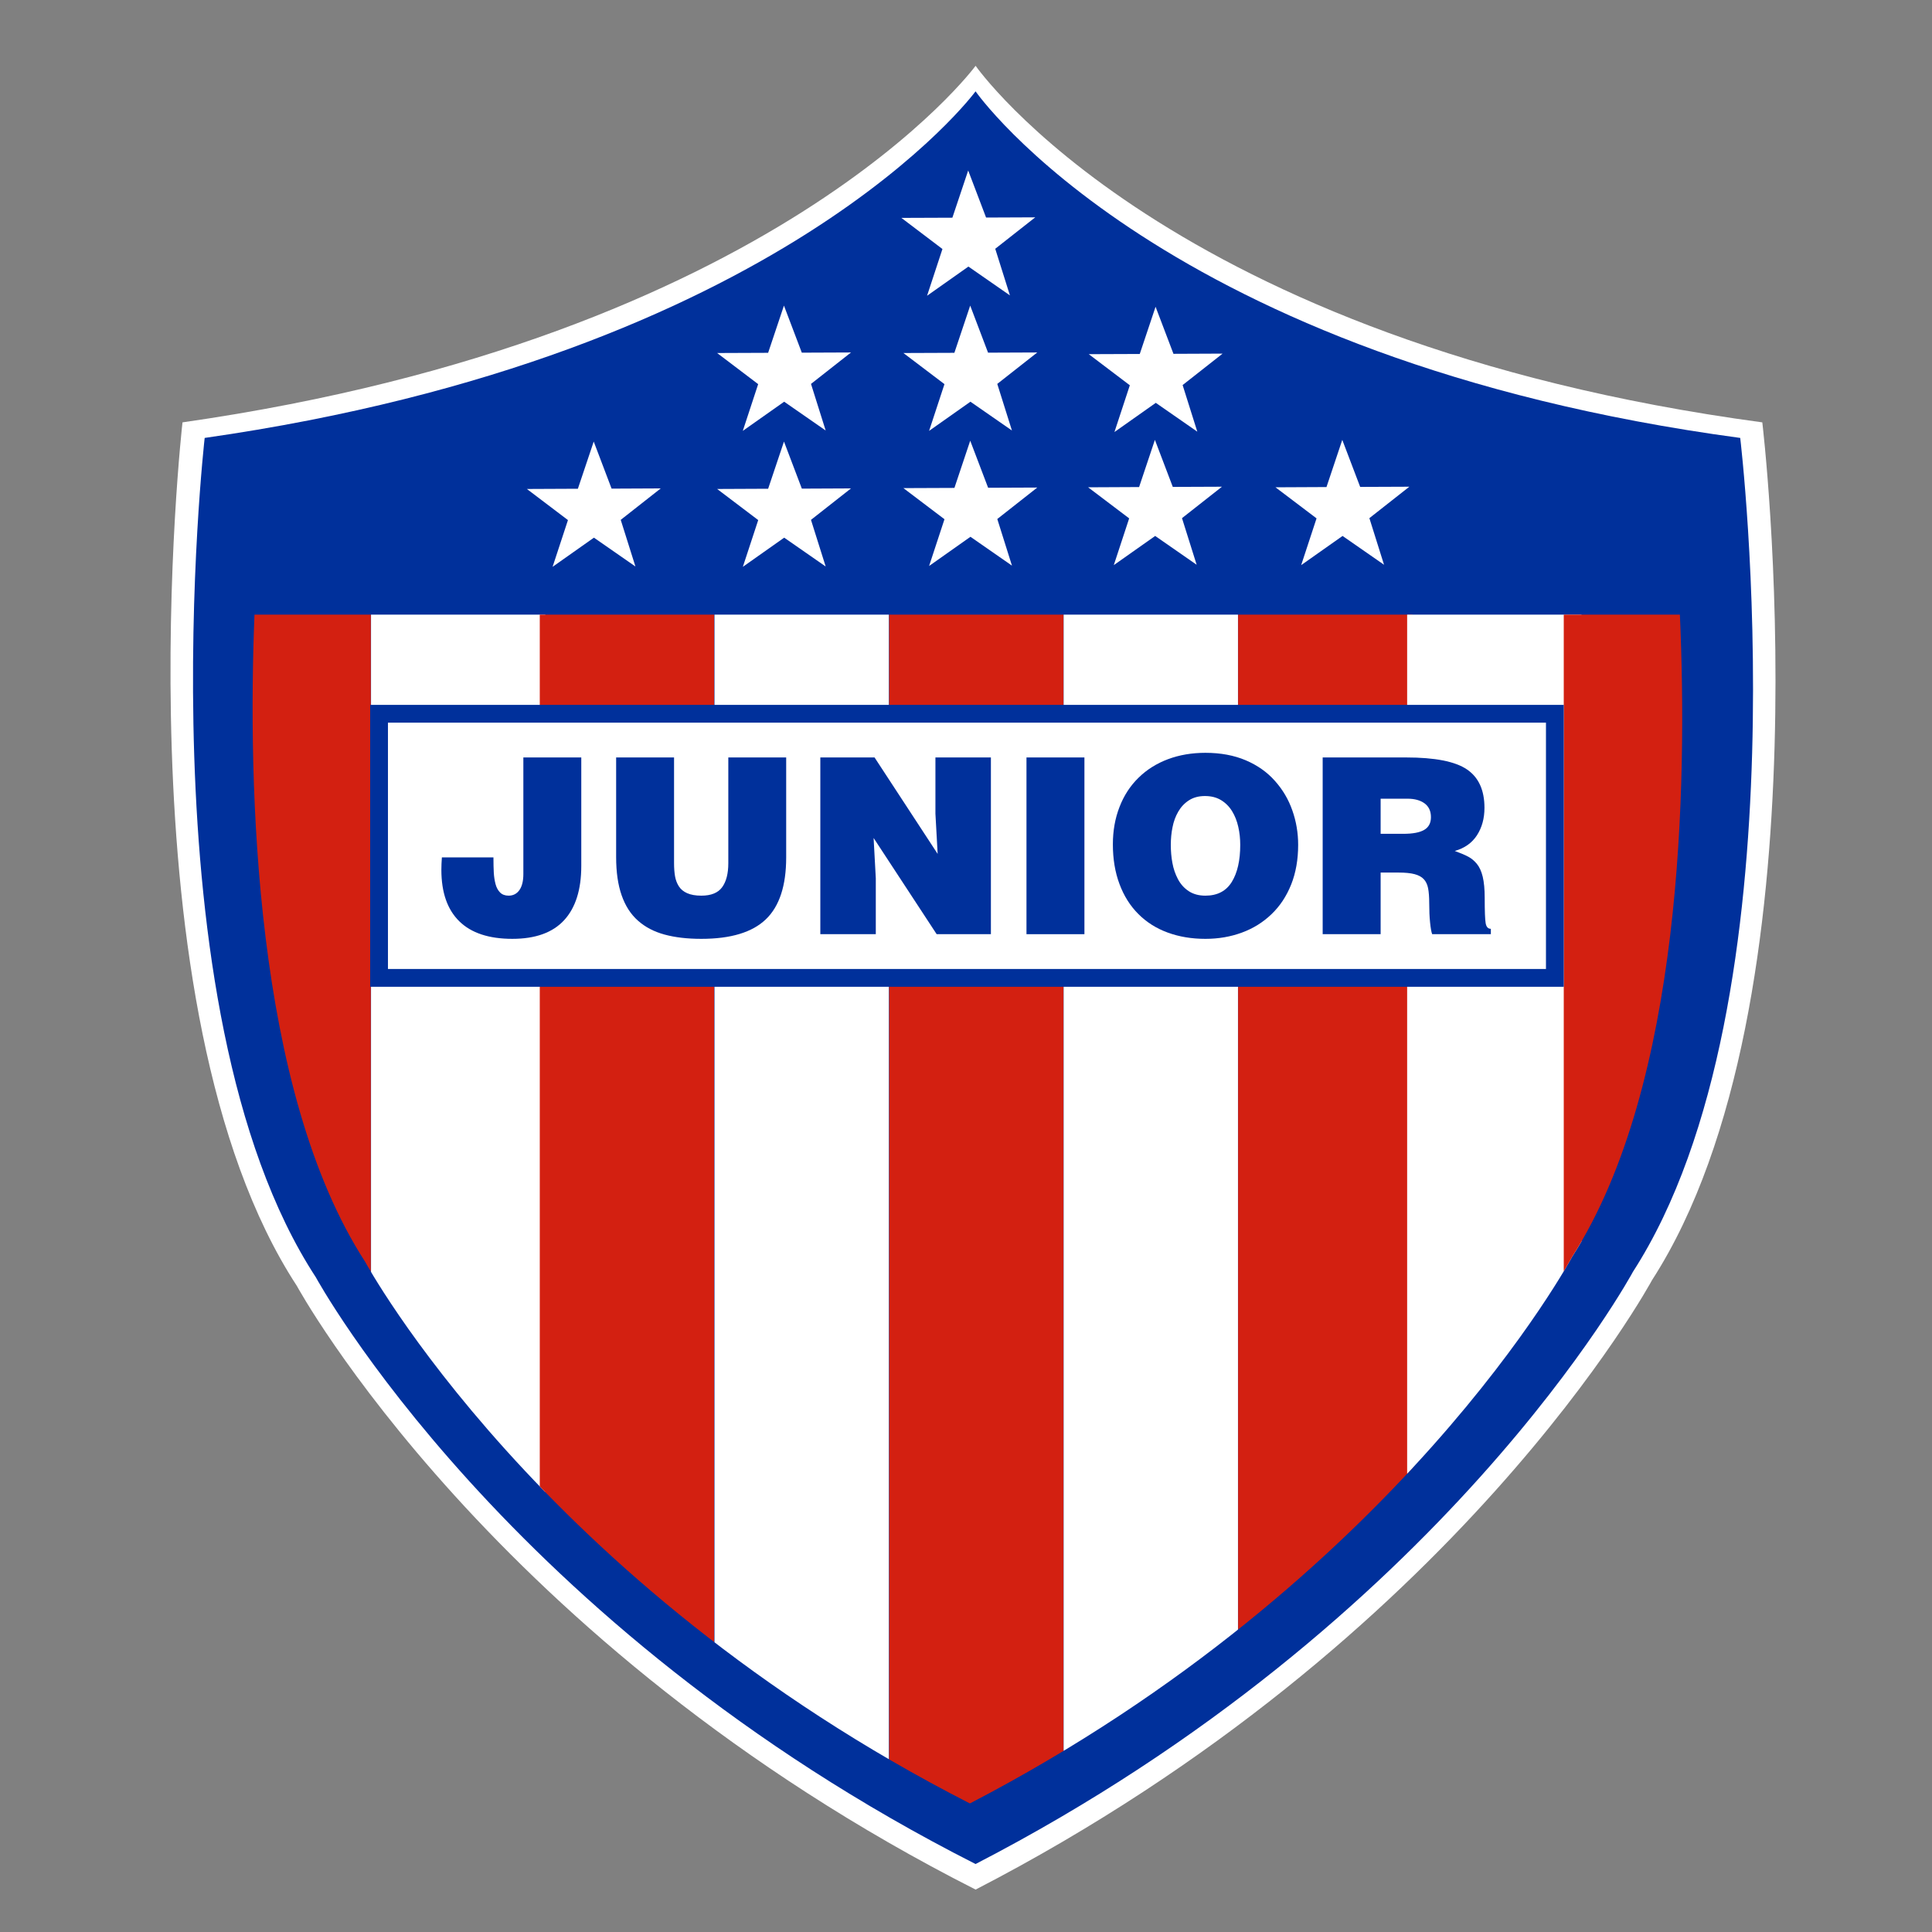 <?xml version="1.0" encoding="UTF-8" standalone="no"?>
<svg
   xmlns:dc="http://purl.org/dc/elements/1.1/"
   xmlns:cc="http://creativecommons.org/ns#"
   xmlns:rdf="http://www.w3.org/1999/02/22-rdf-syntax-ns#"
   xmlns:svg="http://www.w3.org/2000/svg"
   xmlns="http://www.w3.org/2000/svg"
   xmlns:sodipodi="http://sodipodi.sourceforge.net/DTD/sodipodi-0.dtd"
   xmlns:inkscape="http://www.inkscape.org/namespaces/inkscape"
   version="1.1"
   id="svg2"
   xml:space="preserve"
   width="453.547"
   height="453.547"
   viewBox="0 0 453.547 453.547"
   sodipodi:docname="ESCUDO JUNIOR.ai"><rect x="0" y="0" width="453.547" height="453.547" fill="#808080" stroke="none"/><defs
     id="defs6"><clipPath
       clipPathUnits="userSpaceOnUse"
       id="clipPath18"><path
         d="M 0,340.16 H 340.16 V 0 H 0 Z"
         id="path16" /></clipPath><clipPath
       clipPathUnits="userSpaceOnUse"
       id="clipPath70"><path
         d="M 44.816,232.002 C 43.619,202.025 44.755,148.173 64.307,118.033 v 0 c 0,0 30.571,-56.612 106.478,-95.381 v 0 l 0.081,0.017 c 75.72,39.395 106.019,96.275 106.019,96.275 v 0 c 19.412,30.301 20.296,83.092 18.959,113.058 v 0 z"
         id="path68" /></clipPath><clipPath
       clipPathUnits="userSpaceOnUse"
       id="clipPath114"><path
         d="M 0,340.16 H 340.16 V 0 H 0 Z"
         id="path112" /></clipPath></defs><sodipodi:namedview
     pagecolor="#ffffff"
     bordercolor="#666666"
     borderopacity="1"
     objecttolerance="10"
     gridtolerance="10"
     guidetolerance="10"
     inkscape:pageopacity="0"
     inkscape:pageshadow="2"
     inkscape:window-width="640"
     inkscape:window-height="480"
     id="namedview4" /><g
     id="g10"
     inkscape:groupmode="layer"
     inkscape:label="ESCUDO JUNIOR"
     transform="matrix(1.333,0,0,-1.333,0,453.547)"><g
       id="g12"><g
         id="g14"
         clip-path="url(#clipPath18)"><g
           id="g20"
           transform="translate(171.815,7.47)"><path
             d="m 0,0 c -85.219,43.204 -119.534,106.313 -119.534,106.313 -31.888,48.795 -20.142,152.079 -20.142,152.079 C -35.011,273.38 0,321.19 0,321.19 c 0,0 33.812,-48.697 138.546,-62.798 0,0 12.23,-102.001 -19.422,-151.063 0,0 -34.115,-63.4 -119.124,-107.329"
             style="fill:#ffffff;fill-opacity:1;fill-rule:nonzero;stroke:none"
             id="path22" /></g><g
           id="g24"
           transform="translate(171.807,11.97)"><path
             d="m 0,0 c -82.831,41.994 -116.186,103.334 -116.186,103.334 -30.993,47.428 -19.576,147.817 -19.576,147.817 C -34.029,265.72 0,312.19 0,312.19 c 0,0 32.864,-47.333 134.664,-61.039 0,0 11.888,-99.142 -18.878,-146.83 C 115.786,104.321 82.627,42.698 0,0"
             style="fill:#00309b;fill-opacity:1;fill-rule:nonzero;stroke:none"
             id="path26" /></g><g
           id="g28"
           transform="translate(138.062,286.426)"><path
             d="m 0,0 3.145,-8.289 8.664,0.036 -7.045,-5.537 2.583,-8.208 -7.309,5.073 -7.284,-5.136 2.705,8.23 -7.228,5.48 8.982,0.035 z"
             style="fill:#ffffff;fill-opacity:1;fill-rule:nonzero;stroke:none"
             id="path30" /></g><g
           id="g32"
           transform="translate(170.862,286.426)"><path
             d="m 0,0 3.145,-8.289 8.666,0.036 -7.044,-5.537 2.583,-8.208 -7.309,5.073 -7.28,-5.136 2.706,8.23 -7.229,5.48 8.975,0.035 z"
             style="fill:#ffffff;fill-opacity:1;fill-rule:nonzero;stroke:none"
             id="path34" /></g><g
           id="g36"
           transform="translate(170.508,310.221)"><path
             d="m 0,0 3.151,-8.287 8.656,0.037 -7.043,-5.538 2.586,-8.21 -7.31,5.077 -7.283,-5.14 2.709,8.233 -7.231,5.48 8.981,0.034 z"
             style="fill:#ffffff;fill-opacity:1;fill-rule:nonzero;stroke:none"
             id="path38" /></g><g
           id="g40"
           transform="translate(203.508,286.221)"><path
             d="m 0,0 3.151,-8.287 8.656,0.037 -7.043,-5.538 2.586,-8.21 -7.31,5.077 -7.283,-5.14 2.709,8.233 -7.231,5.48 8.981,0.034 z"
             style="fill:#ffffff;fill-opacity:1;fill-rule:nonzero;stroke:none"
             id="path42" /></g><g
           id="g44"
           transform="translate(138.067,262.482)"><path
             d="m 0,0 3.146,-8.29 8.657,0.04 -7.048,-5.54 2.587,-8.211 -7.305,5.077 -7.28,-5.136 2.706,8.23 -7.233,5.479 8.98,0.041 z"
             style="fill:#ffffff;fill-opacity:1;fill-rule:nonzero;stroke:none"
             id="path46" /></g><g
           id="g48"
           transform="translate(104.561,262.482)"><path
             d="m 0,0 3.146,-8.29 8.658,0.04 -7.048,-5.54 2.587,-8.211 -7.308,5.077 -7.279,-5.136 2.705,8.23 -7.231,5.479 8.979,0.041 z"
             style="fill:#ffffff;fill-opacity:1;fill-rule:nonzero;stroke:none"
             id="path50" /></g><g
           id="g52"
           transform="translate(170.866,262.632)"><path
             d="m 0,0 3.153,-8.287 8.654,0.037 -7.04,-5.539 2.584,-8.211 -7.31,5.08 -7.284,-5.143 2.71,8.236 -7.233,5.478 8.984,0.036 z"
             style="fill:#ffffff;fill-opacity:1;fill-rule:nonzero;stroke:none"
             id="path54" /></g><g
           id="g56"
           transform="translate(203.39,262.78)"><path
             d="m 0,0 3.151,-8.285 8.66,0.035 -7.039,-5.536 2.581,-8.209 -7.304,5.074 -7.288,-5.138 2.707,8.234 -7.23,5.472 8.98,0.043 z"
             style="fill:#ffffff;fill-opacity:1;fill-rule:nonzero;stroke:none"
             id="path58" /></g><g
           id="g60"
           transform="translate(236.39,262.78)"><path
             d="m 0,0 3.151,-8.285 8.66,0.035 -7.039,-5.536 2.581,-8.209 -7.304,5.074 -7.288,-5.138 2.707,8.234 -7.23,5.472 8.98,0.043 z"
             style="fill:#ffffff;fill-opacity:1;fill-rule:nonzero;stroke:none"
             id="path62" /></g></g></g><g
       id="g64"><g
         id="g66"
         clip-path="url(#clipPath70)"><g
           id="g72"
           transform="translate(96.041,10.622)"><path
             d="M 0,0 -30.701,0.176 V 235.651 L 0,235.478 Z"
             style="fill:#ffffff;fill-opacity:1;fill-rule:nonzero;stroke:none"
             id="path74" /></g><g
           id="g76"
           transform="translate(125.763,10.622)"><path
             d="M 0,0 -30.703,0.176 V 235.651 L 0,235.478 Z"
             style="fill:#d32011;fill-opacity:1;fill-rule:nonzero;stroke:none"
             id="path78" /></g><g
           id="g80"
           transform="translate(156.548,10.622)"><path
             d="M 0,0 -30.718,0.176 V 235.651 L 0,235.478 Z"
             style="fill:#ffffff;fill-opacity:1;fill-rule:nonzero;stroke:none"
             id="path82" /></g><g
           id="g84"
           transform="translate(187.297,10.622)"><path
             d="M 0,0 -30.702,0.176 V 235.651 L 0,235.478 Z"
             style="fill:#d32011;fill-opacity:1;fill-rule:nonzero;stroke:none"
             id="path86" /></g><g
           id="g88"
           transform="translate(218.023,10.622)"><path
             d="M 0,0 -30.705,0.176 V 235.651 L 0,235.478 Z"
             style="fill:#ffffff;fill-opacity:1;fill-rule:nonzero;stroke:none"
             id="path90" /></g><g
           id="g92"
           transform="translate(248.753,10.622)"><path
             d="M 0,0 -30.706,0.176 V 235.651 L 0,235.478 Z"
             style="fill:#d32011;fill-opacity:1;fill-rule:nonzero;stroke:none"
             id="path94" /></g><g
           id="g96"
           transform="translate(278.519,10.622)"><path
             d="M 0,0 -30.706,0.176 V 235.651 L 0,235.478 Z"
             style="fill:#ffffff;fill-opacity:1;fill-rule:nonzero;stroke:none"
             id="path98" /></g><g
           id="g100"
           transform="translate(306.098,10.622)"><path
             d="M 0,0 -30.703,0.176 V 235.651 L 0,235.478 Z"
             style="fill:#d32011;fill-opacity:1;fill-rule:nonzero;stroke:none"
             id="path102" /></g><g
           id="g104"
           transform="translate(65.302,10.622)"><path
             d="M 0,0 -34.081,0.176 -30.708,235.651 0,235.478 Z"
             style="fill:#d32011;fill-opacity:1;fill-rule:nonzero;stroke:none"
             id="path106" /></g></g></g><g
       id="g108"><g
         id="g110"
         clip-path="url(#clipPath114)"><path
           d="M 273.825,168.03 H 66.761 v 46.512 h 207.064 z"
           style="fill:#ffffff;fill-opacity:1;fill-rule:nonzero;stroke:none"
           id="path116" /><path
           d="m 68.324,169.598 h 203.937 v 43.38 H 68.324 Z m 205.501,-1.568 v 1.568 z M 65.192,166.463 v 49.646 h 210.203 v -48.079 -1.567 z"
           style="fill:#00309b;fill-opacity:1;fill-rule:nonzero;stroke:none"
           id="path118" /><g
           id="g120"
           transform="translate(86.901,189.252)"><path
             d="m 0,0 c 0,-1.093 0.021,-1.995 0.061,-2.698 0.041,-0.708 0.145,-1.371 0.302,-1.988 0.16,-0.619 0.431,-1.116 0.802,-1.494 0.373,-0.374 0.879,-0.562 1.508,-0.562 0.808,0 1.446,0.333 1.909,0.996 0.457,0.662 0.685,1.597 0.685,2.811 V 17.598 H 15.468 V -1.509 c 0,-4.179 -1.008,-7.366 -3.02,-9.554 -2.018,-2.191 -5.057,-3.284 -9.12,-3.284 -4.123,0 -7.239,1.03 -9.336,3.087 -2.106,2.062 -3.162,5.08 -3.162,9.057 0,0.694 0.032,1.43 0.09,2.203 z"
             style="fill:#00309b;fill-opacity:1;fill-rule:nonzero;stroke:none"
             id="path122" /></g><g
           id="g124"
           transform="translate(108.508,206.85)"><path
             d="m 0,0 h 10.2 v -18.632 c 0,-0.867 0.06,-1.628 0.173,-2.289 0.115,-0.664 0.34,-1.253 0.672,-1.773 0.328,-0.517 0.821,-0.925 1.463,-1.21 0.656,-0.287 1.482,-0.436 2.491,-0.436 1.729,0 2.951,0.495 3.676,1.496 0.717,0.989 1.08,2.396 1.08,4.212 V 0 h 10.192 v -17.598 c 0,-4.985 -1.189,-8.618 -3.58,-10.906 -2.392,-2.299 -6.184,-3.441 -11.368,-3.441 -2.479,0 -4.637,0.254 -6.484,0.757 -1.843,0.503 -3.402,1.316 -4.667,2.444 -1.273,1.122 -2.226,2.604 -2.873,4.45 C 0.324,-22.446 0,-20.202 0,-17.551 Z"
             style="fill:#00309b;fill-opacity:1;fill-rule:nonzero;stroke:none"
             id="path126" /></g><g
           id="g128"
           transform="translate(165.131,189.862)"><path
             d="m 0,0 -0.393,7.09 v 9.898 h 9.77 v -31.124 h -9.553 l -11.104,16.943 0.386,-7.085 v -9.858 h -9.77 v 31.124 h 9.551 z"
             style="fill:#00309b;fill-opacity:1;fill-rule:nonzero;stroke:none"
             id="path130" /></g><path
           d="m 180.774,206.85 h 10.204 v -31.124 h -10.204 z"
           style="fill:#00309b;fill-opacity:1;fill-rule:nonzero;stroke:none"
           id="path132" /><g
           id="g134"
           transform="translate(209.388,199.302)"><path
             d="m 0,0 c -0.781,-0.503 -1.407,-1.167 -1.88,-1.986 -0.48,-0.826 -0.818,-1.736 -1.014,-2.748 -0.206,-1.005 -0.303,-2.042 -0.303,-3.109 0,-1.099 0.087,-2.155 0.279,-3.177 0.183,-1.025 0.511,-1.975 0.971,-2.85 0.46,-0.879 1.092,-1.587 1.903,-2.125 0.803,-0.53 1.78,-0.797 2.936,-0.797 2.107,0 3.655,0.808 4.653,2.421 0.992,1.615 1.485,3.788 1.485,6.528 0,1.089 -0.111,2.156 -0.346,3.176 -0.228,1.023 -0.593,1.948 -1.097,2.766 -0.506,0.82 -1.158,1.467 -1.95,1.943 C 4.849,0.518 3.899,0.754 2.815,0.754 1.714,0.754 0.776,0.501 0,0 m 10.006,7.046 c 2.055,-0.876 3.775,-2.087 5.14,-3.633 1.37,-1.538 2.395,-3.274 3.065,-5.205 0.68,-1.93 1.02,-3.947 1.02,-6.051 0,-2.596 -0.408,-4.92 -1.23,-6.984 -0.821,-2.058 -1.974,-3.802 -3.461,-5.224 -1.484,-1.427 -3.214,-2.509 -5.207,-3.241 -1.991,-0.735 -4.131,-1.105 -6.441,-1.105 -2.42,0 -4.626,0.37 -6.635,1.105 -2,0.732 -3.719,1.815 -5.161,3.259 -1.446,1.441 -2.554,3.201 -3.325,5.272 -0.781,2.072 -1.171,4.413 -1.171,7.003 0,2.391 0.39,4.591 1.171,6.591 0.771,2.002 1.888,3.72 3.346,5.143 1.453,1.427 3.184,2.514 5.189,3.266 1.999,0.748 4.198,1.123 6.586,1.123 2.685,0 5.053,-0.444 7.114,-1.319"
             style="fill:#00309b;fill-opacity:1;fill-rule:nonzero;stroke:none"
             id="path136" /></g><g
           id="g138"
           transform="translate(243.144,193.402)"><path
             d="M 0,0 H 4.016 C 5.66,0 6.879,0.228 7.67,0.692 8.464,1.155 8.86,1.9 8.86,2.938 8.86,4.003 8.481,4.815 7.732,5.364 6.987,5.904 5.993,6.183 4.754,6.183 H 0 Z m 0,-6.823 v -10.853 h -10.207 v 31.124 h 14.7 c 5.068,0 8.634,-0.702 10.699,-2.103 2.062,-1.394 3.093,-3.65 3.093,-6.762 0,-1.875 -0.443,-3.481 -1.323,-4.841 -0.876,-1.353 -2.18,-2.276 -3.911,-2.762 1.039,-0.377 1.837,-0.715 2.398,-1.021 0.568,-0.303 1.072,-0.725 1.513,-1.272 0.447,-0.548 0.785,-1.3 1.017,-2.246 0.225,-0.953 0.348,-2.191 0.348,-3.722 0,-2.334 0.056,-3.819 0.17,-4.472 0.118,-0.649 0.416,-0.977 0.913,-0.977 v -0.946 H 9.076 c -0.148,0.373 -0.263,1.056 -0.368,2.051 -0.104,0.995 -0.151,2.126 -0.151,3.393 0,1.097 -0.069,1.975 -0.196,2.639 -0.129,0.662 -0.382,1.194 -0.757,1.6 -0.373,0.404 -0.908,0.695 -1.62,0.886 -0.704,0.19 -1.664,0.284 -2.874,0.284 z"
             style="fill:#00309b;fill-opacity:1;fill-rule:nonzero;stroke:none"
             id="path140" /></g></g></g></g></svg>
